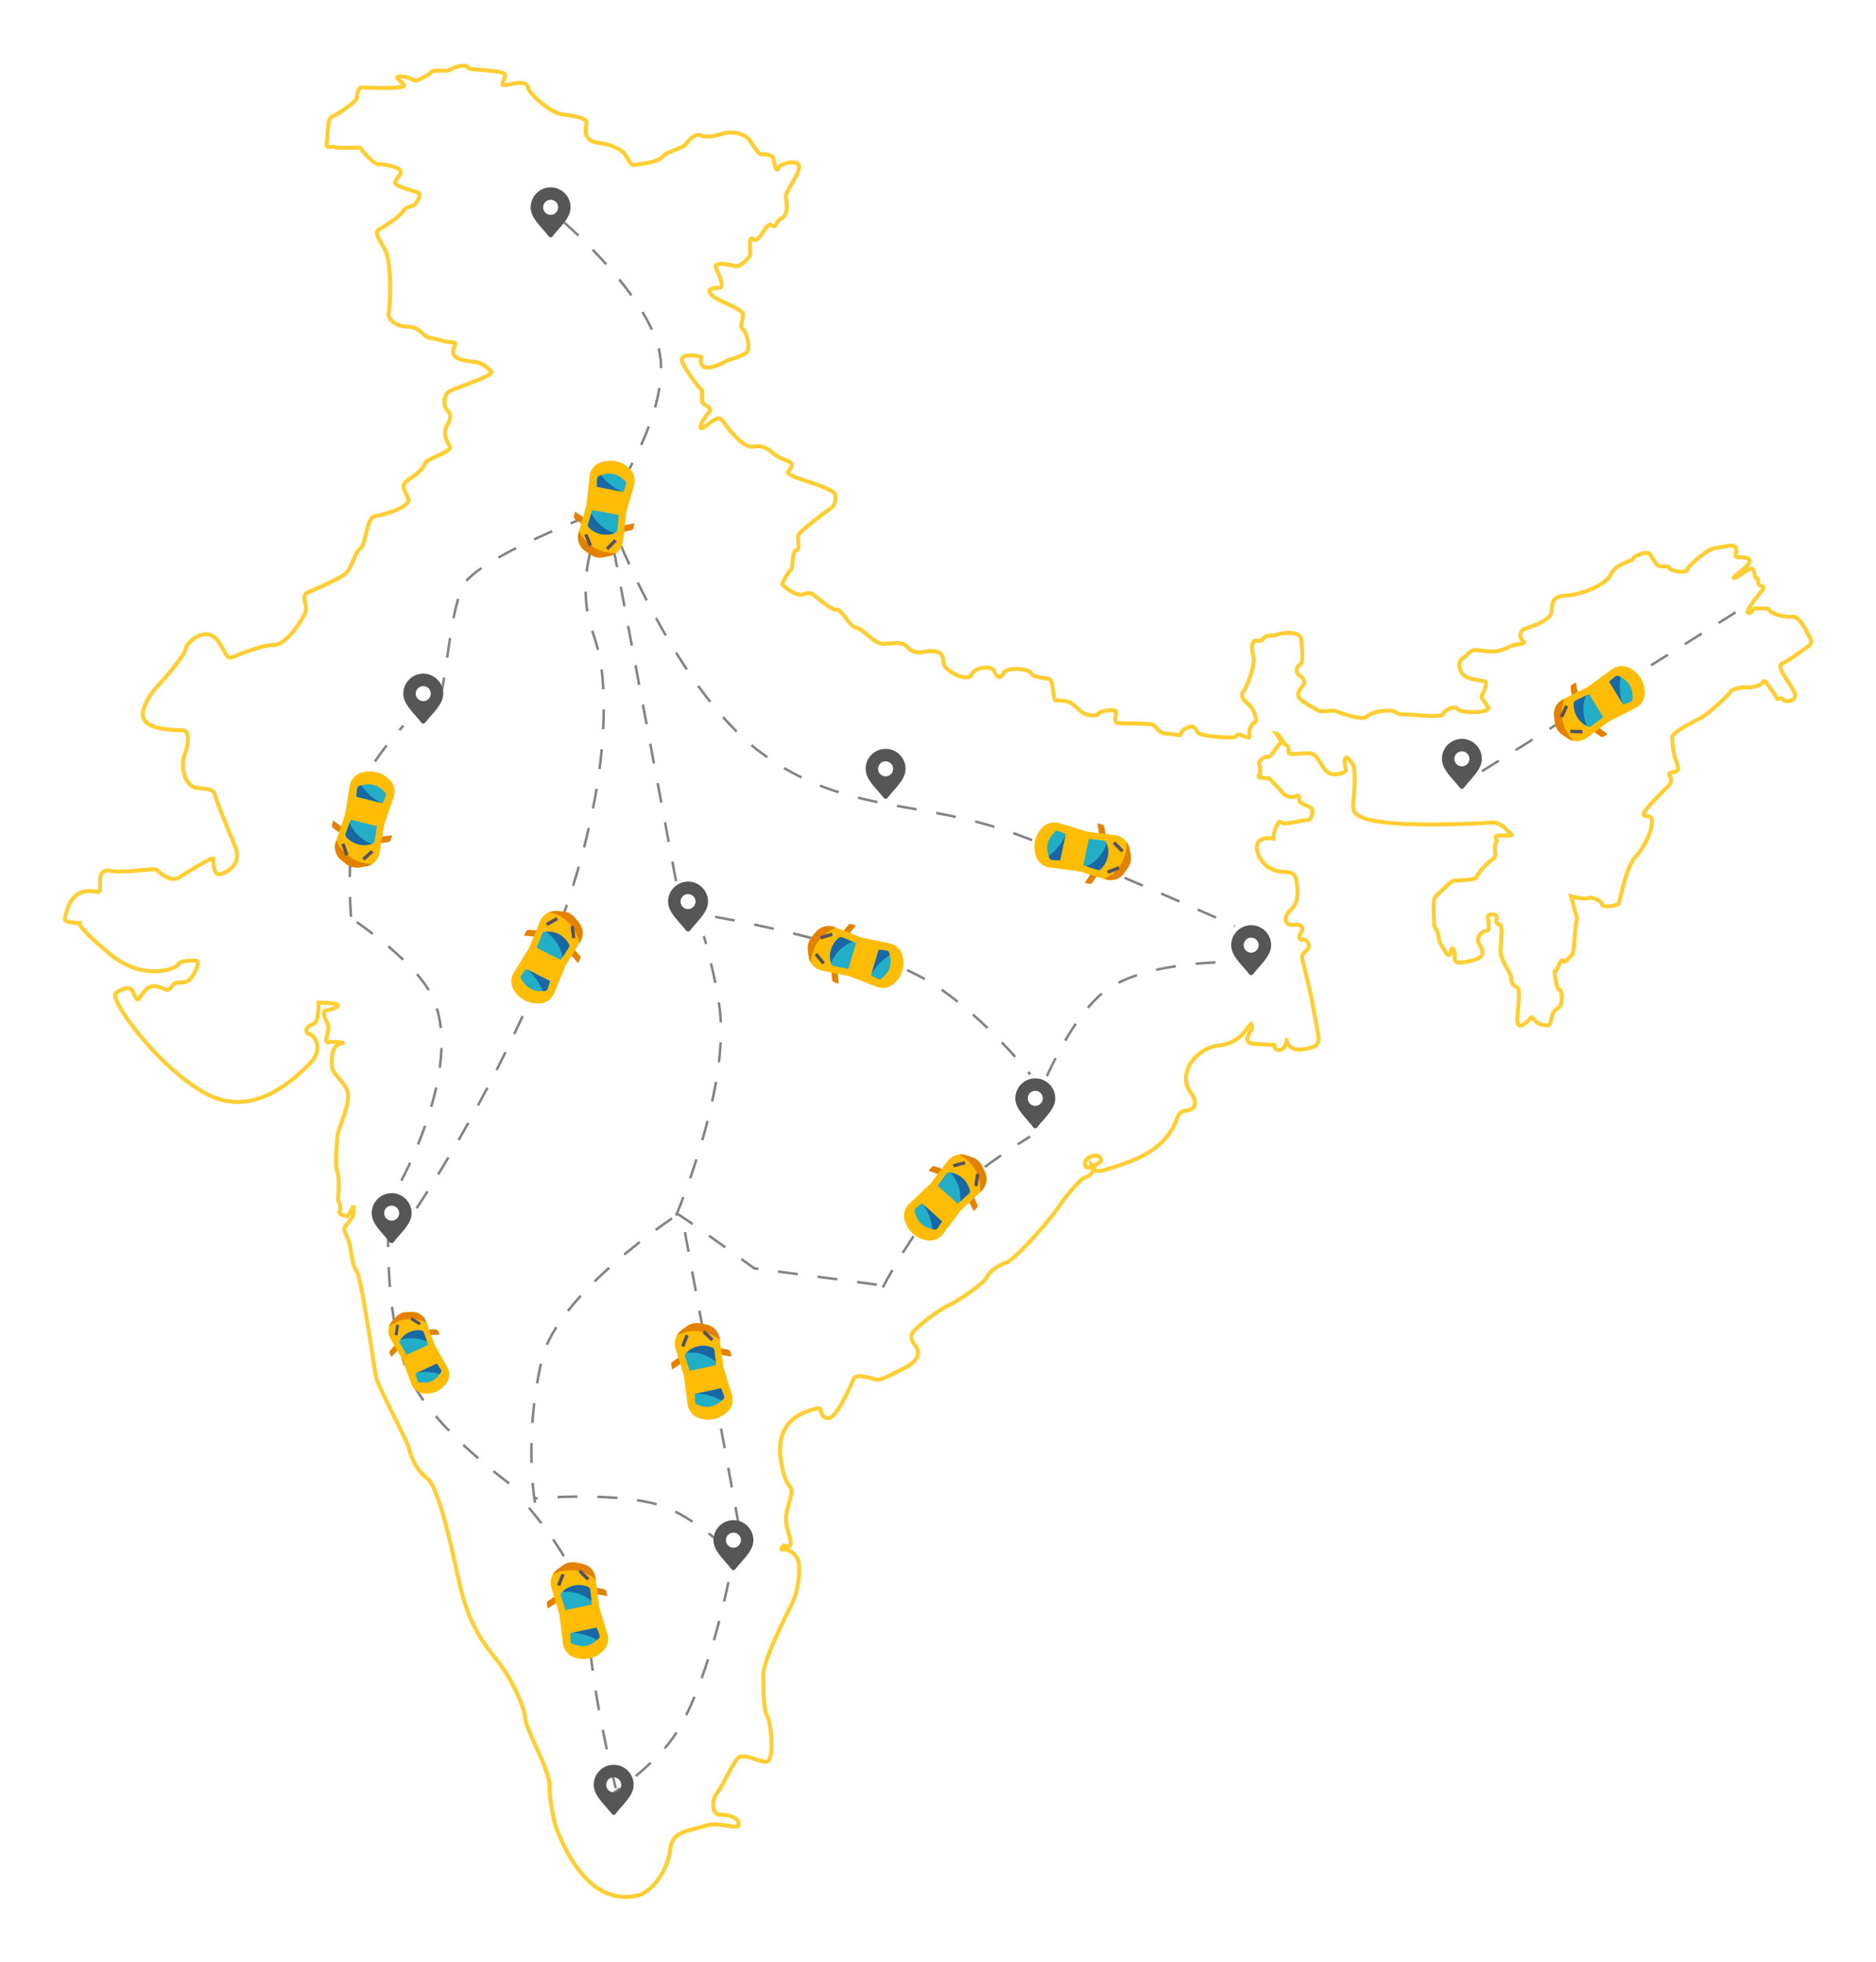 <svg xmlns="http://www.w3.org/2000/svg" width="752" height="786" fill="none"><g filter="url(#a)"><mask id="b" width="702" height="736" x="25" y="21" fill="#000" maskUnits="userSpaceOnUse"><path fill="#fff" d="M25 21h702v736H25z"/><path d="M513.12 324.454a11.58 11.58 0 0 0-2.653 7.197c-1.094-.139-2.206-.279-3.297-.114s-2.179.678-2.793 1.595c-.734 1.097-.665 2.55-.328 3.827 1.104 4.185 4.988 7.484 9.296 7.895 1.915.183 4.159-.034 5.428 1.411.748.85.913 2.049 1.046 3.173.375 3.159.673 6.645-1.161 9.244-.814 1.153-1.991 2.027-2.724 3.233-.733 1.207-.84 3.019.317 3.828.868.609 2.037.396 3.096.338 1.059-.059 2.36.244 2.654 1.264.194.675-.153 1.376-.503 1.984-.351.608-.731 1.279-.604 1.97.126.691 1.074 1.209 1.551.694 1.586-.001 2.754 2.304 1.938 3.664-.543.904-1.668 1.357-2.147 2.297-.441.862-.224 1.899.002 2.84l2.096 8.727c.267 1.114.535 2.228.785 3.345.643 2.875 1.171 5.775 1.699 8.673l1.487 8.158c.259 1.427.481 3.039-.377 4.208-.747 1.019-2.083 1.374-3.313 1.661-1.888.441-3.874.88-5.736.343s-3.488-2.418-3.027-4.3c-.121 1.036-.251 2.097-.731 3.023-.479.926-1.393 1.7-2.436 1.708-1.042.007-2.065-.997-1.827-2.012l-8.065-.493c-.889-.054-1.891-.165-2.435-.87-.784-1.016-.096-2.468.592-3.551s1.36-2.55.555-3.549c-1.06.953-1.814 2.192-2.721 3.293-2.471 3.001-6.17 4.958-10.041 5.314-4.079.375-7.995 2.769-10.614 5.92-2.618 3.151-3.642 7.829-1.753 11.464.666 1.281 1.651 2.385 2.217 3.713s.595 3.061-.478 4.026c-1.23 1.106-3.257.697-4.634 1.615-1.058.705-1.491 2.016-1.949 3.203a24.8 24.8 0 0 1-4.305 7.204c-6.206 7.233-15.893 10.232-25.044 12.895-.765.223-1.576.446-2.345.241s-1.434-1.019-1.179-1.774c.345-1.024 1.916-1.071 2.45-2.011.464-.817-.174-1.918-1.057-2.236-.884-.319-1.869-.063-2.735.301-.857.361-1.709.866-2.168 1.675-.458.809-.375 1.982.39 2.511.766.528 2.09-.087 1.967-1.009.982.907.763 2.608-.103 3.626-.865 1.017-2.175 1.522-3.428 1.987 0 0-4.463 3.844-9.593 11.298s-18.101 21.493-21.005 22.364-6.389 3.098-7.937 6.003c-1.549 2.904-13.455 10.553-15.295 11.134s-14.229 9.197-14.713 11.811 1.162 3.292 2.13 5.422.484 5.228-5.517 8.132-9.003 4.841-11.132 4.26c-2.13-.581-7.454-2.227-8.519-.484-1.064 1.743-7.26 17.621-11.132 15.974s-.29-4.84-4.936-3.581-15.294 4.937-13.455 19.363 5.614 9.584 4.066 15.877-2.904 7.648-.678 15.006-1.742 3.97-2.226 4.454-1.84 1.936.193 1.549 5.614 2.517 6.002 5.518.097 10.843-3.388 17.524c-3.485 6.68-10.89 22.074-10.89 27.011s0 13.941 1.597 16.701 3.049 18.298-.435 18.298-9.148-3.921-11.471-1.307-5.953 11.037-8.131 13.651-2.613 8.858 1.307 8.858 7.405 1.453 7.26 3.921-7.695-1.452-13.649.581-13.067 1.888-13.793 9.439-6.824 16.991-13.213 18.443-21.199 2.179-32.669-27.592c0 0-2.614-10.02-2.468-16.265.145-6.244-9.293-22.219-9.729-27.011-.435-4.793-5.227-16.12-12.777-25.269s-11.18-18.007-13.939-30.351-7.84-37.177-12.777-40.807-6.534-9.73-7.405-12.634-12.196-24.252-12.922-27.738c-.726-3.485-5.808-39.5-7.696-42.259s-1.742-5.518-2.759-10.311c-1.016-4.792-3.194-6.244-1.742-7.987s3.194-3.921 3.194-5.083v-3.05s-2.178 4.502-2.758 4.212-3.485-.436-2.759-2.179-.726-4.211-.726-4.211.726-9.004-.291-11.473c-1.016-2.468-.145-10.891 0-13.941.145-3.049 5.953-14.377 3.92-18.733-2.032-4.357-5.953-6.536-6.098-9.585s-.29-9.439 4.937-9.149c0 0-3.485-1.016-6.098-.436s.291-4.502-.291-6.68c-.58-2.179-3.339-5.664-.58-6.1s5.662-1.887 3.92-2.468-7.26-.581-7.26-.581.435 7.987-2.323 8.713-3.34 3.195-1.307 3.776 6.098 6.099 0 12.053-22.215 21.928-41.09 12.053-39.784-38.338-36.445-40.517c3.34-2.178 5.808-2.759 6.824-.435s1.452 3.776 2.468 2.614 3.05-5.664 6.97-4.793c3.92.872 4.21 2.614 6.098 0s3.63-.871 6.098-2.033 5.808-8.277 3.63-8.277-6.389-.146-7.26 1.597c-.872 1.742-13.939 6.68-27.007-4.067s-12.487-12.634-12.487-12.634-6.098 0-5.808-1.597c.29-1.598 1.597-9.585 7.405-10.892s6.824 2.323 6.68-2.904c-.146-5.228 1.451-6.099 5.081-5.374s16.407-1.016 17.133-.726 5.663 5.664 9.583 3.195 13.649-8.568 13.649-7.406-.146 7.116 3.049 6.099 8.566-4.356 5.517-11.472-7.55-18.443-8.13-20.622c-.582-2.178-3.63-1.888-7.406-2.469-3.775-.58-6.534-7.551-4.646-12.924 1.887-5.374 2.323-10.166-1.162-10.166s-13.648-.29-15.245-4.792 4.936-12.054 4.936-12.054 11.18-12.053 11.906-15.538c.726-3.486 8.131-8.859 12.197-4.212s3.92 8.423 6.534 7.406c2.613-1.016 11.761-4.937 16.697-4.937 4.937 0 10.89-9.294 12.488-12.779 1.596-3.486-2.323-6.826 1.452-8.423s10.744-4.648 14.084-6.826 4.065-8.713 6.534-10.456c2.468-1.742 2.468-12.489 5.953-13.07s14.375-3.63 13.358-6.97c-1.017-3.341-4.066-5.083.726-8.133s5.953-5.518 6.243-6.535c.291-1.016 10.745-4.502 9.728-6.244-1.016-1.743-3.049-5.228-1.161-8.568s1.452-4.502-.145-6.39-1.162-6.099 1.452-7.406 18.44-6.39 16.407-7.842-2.904-3.34-7.115-3.776-8.276-1.307-8.131-4.066c.146-2.76 2.323-3.631-.871-3.776s-5.808-1.452-8.422-1.742c-2.613-.291-4.065-4.502-9.002-4.502-4.936 0-8.131-3.195-7.55-5.664s1.452-20.331-1.742-25.704-3.92-6.535-1.888-7.697 7.841-4.792 9.293-7.116 4.211-1.742 4.937-2.904 3.049-3.921.726-4.793c-2.323-.871-9.148-2.323-8.712-4.066s2.904-3.195 2.033-4.647-7.26-2.614-8.857-2.469-6.969-5.809-6.969-6.39-8.857.146-10.309-.435c-1.452-.58-3.775.872-3.34-1.598.436-2.468.145-9.875 2.033-10.6 1.887-.727 9.728-5.81 10.018-7.552.291-1.743.291-4.357 2.469-4.211s17.133.726 16.407-.872-4.792-3.485-1.162-3.485 4.937 1.888 6.098 1.597c1.162-.29 4.792-2.033 5.953-3.34s6.244.145 7.986-1.162c1.743-1.306 6.68-2.033 6.68-.726s15.245.872 14.955 3.05c-.291 2.178-1.887 4.211-.145 4.066s8.567-2.468 9.293.726 9.292 10.02 12.922 10.747c3.63.726 11.325 1.161 10.599 4.066s-.871 6.825 4.792 7.551c5.663.727 9.293 2.905 10.309 4.212s2.759 4.792 3.63 4.647 9.728-.872 11.616-3.195 7.84-3.34 9.292-4.937c1.453-1.598 3.485-4.793 6.534-3.63 3.049 1.16 8.131-.727 8.567-.872s7.55-1.597 10.745 2.904c3.194 4.502 3.775 5.809 5.372 5.518 1.597-.29 3.92.581 4.066 1.597s1.016 6.245 2.033 3.921c1.016-2.323 7.986-3.485 8.276-.726s-5.518 10.456-5.373 12.054c.146 1.597 1.452 7.115-1.597 8.713s-1.742 4.21-4.066 2.759-4.792 7.551-7.26 5.663-.726 5.519-1.597 6.826c-.872 1.307-3.775 4.356-5.663 3.921-1.887-.436-9.002-2.179-7.695.871s3.63 7.842 1.016 7.842-5.227.581-2.614 3.05 12.488 5.373 12.342 7.697-1.307 5.373 0 5.954 3.195 7.551 1.452 9.149-7.26 3.049-7.26 3.049-8.857 5.083-10.599 2.034 1.598-3.05-1.887-3.631-7.405-.435-5.808 2.905 6.534 10.165 7.405 10.456c.871.29-.146 4.066.435 5.228s4.646 2.178 2.468 4.211-4.791 7.406-2.033 5.809 5.518-4.938 7.26-3.05c1.743 1.888 7.986 11.618 13.068 10.746s6.68 2.615 10.164 4.357c3.485 1.743 5.372 1.598 4.792 3.63-.581 2.034-2.904 1.888.145 3.631s17.278 5.082 17.424 7.842c.145 2.759-.146 4.066-2.033 5.373s-12.632 9.295-12.923 10.892c-.29 1.597 1.017 5.663-.726 5.809s-1.306 7.261-2.033 7.696c-.726.436-3.775 5.229-3.484 5.955s5.517 4.792 7.986 4.066 3.049-1.016 5.081.581c2.033 1.598 6.97 5.954 8.712 5.518s5.517 7.116 7.841 7.261 7.55 6.535 10.744 6.39 7.55-.871 9.148.726 2.903 3.34 7.405 2.469c4.501-.872 7.695.145 7.55 3.921s9.873 8.423 11.325 5.228 8.276-3.776 9.147-1.307 2.469 3.195 3.63.726 10.164-2.033 11.035 0 6.97 1.743 7.841 2.614c.871.872 1.161 7.697 1.887 8.132.727.436 4.066 0 5.954 1.017s4.501 4.139 6.461 4.72 4.792.581 4.864-.291 7.115-2.251 7.115-.581-1.089 3.994.726 4.357 12.777-.073 14.229.799c1.452.871 2.105 3.485 5.881 3.485 3.775 0 4.863 1.525 5.154-.073s4.066-3.63 5.445-2.396c1.38 1.235.436 2.179 3.34 2.905s12.995 1.742 13.576.435c.58-1.307 2.468.145 3.629.363s1.67.871 1.453-1.38c-.218-2.251 1.306-4.139 2.25-4.429s-.145-5.155-2.395-7.043-3.63-3.558-2.251-5.301c1.379-1.742 5.009-10.891 3.993-14.159s-.435-6.1.726-6.172 2.033.581 3.412-1.016c1.38-1.598 4.139-.726 5.227-1.38s9.365-2.033 9.801 1.888 1.017 9.367-.508 10.166-1.815 3.122-.072 4.283 2.468 3.123 1.088 4.357-2.54 3.485-.871 5.083c1.67 1.597 5.881 3.775 7.26 4.574 1.38.799 5.517-.29 6.607.146s10.599 3.775 12.342 2.541c1.742-1.234 3.92-2.469 8.639-2.614s2.25 1.38 6.824 1.452 15.028 1.525 15.682-.218 4.719-3.413 5.807-1.815 13.576 1.67 12.124-.871-3.267-3.776-2.395-4.865 2.25-5.301 1.016-5.518c-1.234-.218-5.953-.654-8.058-2.179s-2.904-5.663-1.017-6.753 3.485-3.776 5.518-3.558 6.316 1.017 9.293.291 4.646-2.033 6.388-2.396 4.864-.291 3.267-1.598-1.742-4.139 1.67-5.155 9.655-3.558 9.801-6.463c.145-2.904.072-6.317 5.372-6.462s15.972-3.703 18.367-8.495c2.396-4.793 8.204-4.865 8.857-6.245.654-1.38 5.663-3.413 6.897-1.742 1.234 1.669 2.468 4.864 4.428 4.792 1.961-.072 2.832-.218 3.485.872.654 1.089 6.897 1.887 6.97.435s8.349-8.495 11.252-8.713 7.405-1.888 8.204-.073c.799 1.816-1.307 3.703.944 3.776s5.227 0 4.501 2.033-7.042 5.954-6.171 6.317c.872.363 6.244-4.429 7.333-3.703s.726 3.703 1.742 3.776.145 2.251 1.234 2.832 2.396.291.799 2.251c-1.597 1.961-7.115 8.786-5.3 8.859 1.815.072 1.452-2.179 3.34-1.888s4.646-.436 5.154.871 6.607 2.904 9.002 2.469 5.445 4.937 6.099 6.462 2.541 3.558.799 5.01c-1.743 1.453-9.075 6.535-10.455 7.116-1.379.581-1.452 1.162-.653 3.195s5.663 8.205 5.445 9.803c-.218 1.597-1.743 2.323-3.413 2.25s-1.161-1.452-2.903-1.016c-1.743.436-.726-.508-2.323-2.251s-3.267-5.882-4.211-4.429c-.943 1.452-4.864 2.468-6.026 2.178s-6.316.363-7.26 1.961c-.944 1.597-8.639 8.495-11.035 9.875-2.395 1.38-12.124 6.027-12.124 8.132 0 2.106.509 6.898 1.235 8.713.726 1.816 1.887 4.502.145 5.083s-3.267.218-2.396 1.743c.872 1.525.799 2.759-.944 4.429s-10.018 9.802-9.51 11.037c.508 1.234 2.759-.218 3.267 2.033s-1.597 9.439-6.243 14.522-6.316 18.588-7.26 19.314c-.944.727-6.244 1.525-6.462.073s-3.92-3.049-5.662-2.469-6.752-.726-6.752-.726 1.161 4.067 1.307 4.938 1.597 3.921.871 5.445-.653 12.489-1.888 13.215-2.613 3.631-3.484 2.179c-.872-1.453-2.759 5.445-3.268 4.284s.581 7.333 1.743 7.261c1.161-.073 1.742 6.317-.508 7.479s-2.323 3.122-2.832 5.01-.581 2.251-3.63 1.597-3.702-3.848-4.501-2.686c-.798 1.161-4.138 4.429-5.082 2.396s1.525-13.869-.29-14.595c-1.816-.726-2.614-2.541-2.396-3.921s-4.283-6.898-4.283-10.674 1.089-9.73-.218-10.456-1.888-.871-1.307-2.687-3.63-2.178-3.557-.435.944 5.518-.435 5.446-3.775 1.815-3.485 3.994c.29 2.178 4.791 5.881-1.67 7.696-6.461 1.816-7.986 1.235-7.695-1.161s-1.016-4.575-1.38-2.76-.871 3.195-2.613.218-2.251-3.049-2.468-5.663-1.815-3.34-1.815-5.301c0-1.96-.799-9.875.798-11.037 1.598-1.161 5.663-5.809 7.188-6.027s8.784-.145 9.147-1.597c.363-1.453 3.993-5.156 5.082-6.1s2.614-1.452 2.323-3.049c-.291-1.598-.145-5.01.581-5.083s-1.96-2.251.944-2.251 6.026.145 4.791-.581-3.412-5.083-8.421-4.647-46.608 2.686-53.287-3.195c0 0-2.033-.726-1.525-4.938s.871-13.505 0-14.812-2.759-4.429-3.34-2.396c-.58 2.033 1.162 4.502-.218 5.082s-5.59 2.469-8.276-1.597c-2.686-4.067-3.339-5.664-5.735-5.882s-8.349.872-8.349-.363 0-2.541-1.016-2.904-2.541-4.429-3.993-4.647c0 0 2.686 3.558 1.67 3.994-1.017.435-3.921 5.954-5.01 5.373s-3.847 1.743-3.485 2.759l.363 1.017v3.413s-.581-.073-.581.58c0 .654 2.541.727 3.34.727h.799s4.356 4.429 5.082 5.446 3.267 2.904 5.59 1.815.871 1.597 2.032 2.541 4.792 1.67 4.719 3.122c-.072 1.453-.362 3.849-1.96 3.849s-7.695 1.452-9.147 1.379-1.843-1.094-1.843-1.094"/></mask><path fill="#fff" d="M513.12 324.454a11.58 11.58 0 0 0-2.653 7.197c-1.094-.139-2.206-.279-3.297-.114s-2.179.678-2.793 1.595c-.734 1.097-.665 2.55-.328 3.827 1.104 4.185 4.988 7.484 9.296 7.895 1.915.183 4.159-.034 5.428 1.411.748.85.913 2.049 1.046 3.173.375 3.159.673 6.645-1.161 9.244-.814 1.153-1.991 2.027-2.724 3.233-.733 1.207-.84 3.019.317 3.828.868.609 2.037.396 3.096.338 1.059-.059 2.36.244 2.654 1.264.194.675-.153 1.376-.503 1.984-.351.608-.731 1.279-.604 1.97.126.691 1.074 1.209 1.551.694 1.586-.001 2.754 2.304 1.938 3.664-.543.904-1.668 1.357-2.147 2.297-.441.862-.224 1.899.002 2.84l2.096 8.727c.267 1.114.535 2.228.785 3.345.643 2.875 1.171 5.775 1.699 8.673l1.487 8.158c.259 1.427.481 3.039-.377 4.208-.747 1.019-2.083 1.374-3.313 1.661-1.888.441-3.874.88-5.736.343s-3.488-2.418-3.027-4.3c-.121 1.036-.251 2.097-.731 3.023-.479.926-1.393 1.7-2.436 1.708-1.042.007-2.065-.997-1.827-2.012l-8.065-.493c-.889-.054-1.891-.165-2.435-.87-.784-1.016-.096-2.468.592-3.551s1.36-2.55.555-3.549c-1.06.953-1.814 2.192-2.721 3.293-2.471 3.001-6.17 4.958-10.041 5.314-4.079.375-7.995 2.769-10.614 5.92-2.618 3.151-3.642 7.829-1.753 11.464.666 1.281 1.651 2.385 2.217 3.713s.595 3.061-.478 4.026c-1.23 1.106-3.257.697-4.634 1.615-1.058.705-1.491 2.016-1.949 3.203a24.8 24.8 0 0 1-4.305 7.204c-6.206 7.233-15.893 10.232-25.044 12.895-.765.223-1.576.446-2.345.241s-1.434-1.019-1.179-1.774c.345-1.024 1.916-1.071 2.45-2.011.464-.817-.174-1.918-1.057-2.236-.884-.319-1.869-.063-2.735.301-.857.361-1.709.866-2.168 1.675-.458.809-.375 1.982.39 2.511.766.528 2.09-.087 1.967-1.009.982.907.763 2.608-.103 3.626-.865 1.017-2.175 1.522-3.428 1.987 0 0-4.463 3.844-9.593 11.298s-18.101 21.493-21.005 22.364-6.389 3.098-7.937 6.003c-1.549 2.904-13.455 10.553-15.295 11.134s-14.229 9.197-14.713 11.811 1.162 3.292 2.13 5.422.484 5.228-5.517 8.132-9.003 4.841-11.132 4.26c-2.13-.581-7.454-2.227-8.519-.484-1.064 1.743-7.26 17.621-11.132 15.974s-.29-4.84-4.936-3.581-15.294 4.937-13.455 19.363 5.614 9.584 4.066 15.877-2.904 7.648-.678 15.006-1.742 3.97-2.226 4.454-1.84 1.936.193 1.549 5.614 2.517 6.002 5.518.097 10.843-3.388 17.524c-3.485 6.68-10.89 22.074-10.89 27.011s0 13.941 1.597 16.701 3.049 18.298-.435 18.298-9.148-3.921-11.471-1.307-5.953 11.037-8.131 13.651-2.613 8.858 1.307 8.858 7.405 1.453 7.26 3.921-7.695-1.452-13.649.581-13.067 1.888-13.793 9.439-6.824 16.991-13.213 18.443-21.199 2.179-32.669-27.592c0 0-2.614-10.02-2.468-16.265.145-6.244-9.293-22.219-9.729-27.011-.435-4.793-5.227-16.12-12.777-25.269s-11.18-18.007-13.939-30.351-7.84-37.177-12.777-40.807-6.534-9.73-7.405-12.634-12.196-24.252-12.922-27.738c-.726-3.485-5.808-39.5-7.696-42.259s-1.742-5.518-2.759-10.311c-1.016-4.792-3.194-6.244-1.742-7.987s3.194-3.921 3.194-5.083v-3.05s-2.178 4.502-2.758 4.212-3.485-.436-2.759-2.179-.726-4.211-.726-4.211.726-9.004-.291-11.473c-1.016-2.468-.145-10.891 0-13.941.145-3.049 5.953-14.377 3.92-18.733-2.032-4.357-5.953-6.536-6.098-9.585s-.29-9.439 4.937-9.149c0 0-3.485-1.016-6.098-.436s.291-4.502-.291-6.68c-.58-2.179-3.339-5.664-.58-6.1s5.662-1.887 3.92-2.468-7.26-.581-7.26-.581.435 7.987-2.323 8.713-3.34 3.195-1.307 3.776 6.098 6.099 0 12.053-22.215 21.928-41.09 12.053-39.784-38.338-36.445-40.517c3.34-2.178 5.808-2.759 6.824-.435s1.452 3.776 2.468 2.614 3.05-5.664 6.97-4.793c3.92.872 4.21 2.614 6.098 0s3.63-.871 6.098-2.033 5.808-8.277 3.63-8.277-6.389-.146-7.26 1.597c-.872 1.742-13.939 6.68-27.007-4.067s-12.487-12.634-12.487-12.634-6.098 0-5.808-1.597c.29-1.598 1.597-9.585 7.405-10.892s6.824 2.323 6.68-2.904c-.146-5.228 1.451-6.099 5.081-5.374s16.407-1.016 17.133-.726 5.663 5.664 9.583 3.195 13.649-8.568 13.649-7.406-.146 7.116 3.049 6.099 8.566-4.356 5.517-11.472-7.55-18.443-8.13-20.622c-.582-2.178-3.63-1.888-7.406-2.469-3.775-.58-6.534-7.551-4.646-12.924 1.887-5.374 2.323-10.166-1.162-10.166s-13.648-.29-15.245-4.792 4.936-12.054 4.936-12.054 11.18-12.053 11.906-15.538c.726-3.486 8.131-8.859 12.197-4.212s3.92 8.423 6.534 7.406c2.613-1.016 11.761-4.937 16.697-4.937 4.937 0 10.89-9.294 12.488-12.779 1.596-3.486-2.323-6.826 1.452-8.423s10.744-4.648 14.084-6.826 4.065-8.713 6.534-10.456c2.468-1.742 2.468-12.489 5.953-13.07s14.375-3.63 13.358-6.97c-1.017-3.341-4.066-5.083.726-8.133s5.953-5.518 6.243-6.535c.291-1.016 10.745-4.502 9.728-6.244-1.016-1.743-3.049-5.228-1.161-8.568s1.452-4.502-.145-6.39-1.162-6.099 1.452-7.406 18.44-6.39 16.407-7.842-2.904-3.34-7.115-3.776-8.276-1.307-8.131-4.066c.146-2.76 2.323-3.631-.871-3.776s-5.808-1.452-8.422-1.742c-2.613-.291-4.065-4.502-9.002-4.502-4.936 0-8.131-3.195-7.55-5.664s1.452-20.331-1.742-25.704-3.92-6.535-1.888-7.697 7.841-4.792 9.293-7.116 4.211-1.742 4.937-2.904 3.049-3.921.726-4.793c-2.323-.871-9.148-2.323-8.712-4.066s2.904-3.195 2.033-4.647-7.26-2.614-8.857-2.469-6.969-5.809-6.969-6.39-8.857.146-10.309-.435c-1.452-.58-3.775.872-3.34-1.598.436-2.468.145-9.875 2.033-10.6 1.887-.727 9.728-5.81 10.018-7.552.291-1.743.291-4.357 2.469-4.211s17.133.726 16.407-.872-4.792-3.485-1.162-3.485 4.937 1.888 6.098 1.597c1.162-.29 4.792-2.033 5.953-3.34s6.244.145 7.986-1.162c1.743-1.306 6.68-2.033 6.68-.726s15.245.872 14.955 3.05c-.291 2.178-1.887 4.211-.145 4.066s8.567-2.468 9.293.726 9.292 10.02 12.922 10.747c3.63.726 11.325 1.161 10.599 4.066s-.871 6.825 4.792 7.551c5.663.727 9.293 2.905 10.309 4.212s2.759 4.792 3.63 4.647 9.728-.872 11.616-3.195 7.84-3.34 9.292-4.937c1.453-1.598 3.485-4.793 6.534-3.63 3.049 1.16 8.131-.727 8.567-.872s7.55-1.597 10.745 2.904c3.194 4.502 3.775 5.809 5.372 5.518 1.597-.29 3.92.581 4.066 1.597s1.016 6.245 2.033 3.921c1.016-2.323 7.986-3.485 8.276-.726s-5.518 10.456-5.373 12.054c.146 1.597 1.452 7.115-1.597 8.713s-1.742 4.21-4.066 2.759-4.792 7.551-7.26 5.663-.726 5.519-1.597 6.826c-.872 1.307-3.775 4.356-5.663 3.921-1.887-.436-9.002-2.179-7.695.871s3.63 7.842 1.016 7.842-5.227.581-2.614 3.05 12.488 5.373 12.342 7.697-1.307 5.373 0 5.954 3.195 7.551 1.452 9.149-7.26 3.049-7.26 3.049-8.857 5.083-10.599 2.034 1.598-3.05-1.887-3.631-7.405-.435-5.808 2.905 6.534 10.165 7.405 10.456c.871.29-.146 4.066.435 5.228s4.646 2.178 2.468 4.211-4.791 7.406-2.033 5.809 5.518-4.938 7.26-3.05c1.743 1.888 7.986 11.618 13.068 10.746s6.68 2.615 10.164 4.357c3.485 1.743 5.372 1.598 4.792 3.63-.581 2.034-2.904 1.888.145 3.631s17.278 5.082 17.424 7.842c.145 2.759-.146 4.066-2.033 5.373s-12.632 9.295-12.923 10.892c-.29 1.597 1.017 5.663-.726 5.809s-1.306 7.261-2.033 7.696c-.726.436-3.775 5.229-3.484 5.955s5.517 4.792 7.986 4.066 3.049-1.016 5.081.581c2.033 1.598 6.97 5.954 8.712 5.518s5.517 7.116 7.841 7.261 7.55 6.535 10.744 6.39 7.55-.871 9.148.726 2.903 3.34 7.405 2.469c4.501-.872 7.695.145 7.55 3.921s9.873 8.423 11.325 5.228 8.276-3.776 9.147-1.307 2.469 3.195 3.63.726 10.164-2.033 11.035 0 6.97 1.743 7.841 2.614c.871.872 1.161 7.697 1.887 8.132.727.436 4.066 0 5.954 1.017s4.501 4.139 6.461 4.72 4.792.581 4.864-.291 7.115-2.251 7.115-.581-1.089 3.994.726 4.357 12.777-.073 14.229.799c1.452.871 2.105 3.485 5.881 3.485 3.775 0 4.863 1.525 5.154-.073s4.066-3.63 5.445-2.396c1.38 1.235.436 2.179 3.34 2.905s12.995 1.742 13.576.435c.58-1.307 2.468.145 3.629.363s1.67.871 1.453-1.38c-.218-2.251 1.306-4.139 2.25-4.429s-.145-5.155-2.395-7.043-3.63-3.558-2.251-5.301c1.379-1.742 5.009-10.891 3.993-14.159s-.435-6.1.726-6.172 2.033.581 3.412-1.016c1.38-1.598 4.139-.726 5.227-1.38s9.365-2.033 9.801 1.888 1.017 9.367-.508 10.166-1.815 3.122-.072 4.283 2.468 3.123 1.088 4.357-2.54 3.485-.871 5.083c1.67 1.597 5.881 3.775 7.26 4.574 1.38.799 5.517-.29 6.607.146s10.599 3.775 12.342 2.541c1.742-1.234 3.92-2.469 8.639-2.614s2.25 1.38 6.824 1.452 15.028 1.525 15.682-.218 4.719-3.413 5.807-1.815 13.576 1.67 12.124-.871-3.267-3.776-2.395-4.865 2.25-5.301 1.016-5.518c-1.234-.218-5.953-.654-8.058-2.179s-2.904-5.663-1.017-6.753 3.485-3.776 5.518-3.558 6.316 1.017 9.293.291 4.646-2.033 6.388-2.396 4.864-.291 3.267-1.598-1.742-4.139 1.67-5.155 9.655-3.558 9.801-6.463c.145-2.904.072-6.317 5.372-6.462s15.972-3.703 18.367-8.495c2.396-4.793 8.204-4.865 8.857-6.245.654-1.38 5.663-3.413 6.897-1.742 1.234 1.669 2.468 4.864 4.428 4.792 1.961-.072 2.832-.218 3.485.872.654 1.089 6.897 1.887 6.97.435s8.349-8.495 11.252-8.713 7.405-1.888 8.204-.073c.799 1.816-1.307 3.703.944 3.776s5.227 0 4.501 2.033-7.042 5.954-6.171 6.317c.872.363 6.244-4.429 7.333-3.703s.726 3.703 1.742 3.776.145 2.251 1.234 2.832 2.396.291.799 2.251c-1.597 1.961-7.115 8.786-5.3 8.859 1.815.072 1.452-2.179 3.34-1.888s4.646-.436 5.154.871 6.607 2.904 9.002 2.469 5.445 4.937 6.099 6.462 2.541 3.558.799 5.01c-1.743 1.453-9.075 6.535-10.455 7.116-1.379.581-1.452 1.162-.653 3.195s5.663 8.205 5.445 9.803c-.218 1.597-1.743 2.323-3.413 2.25s-1.161-1.452-2.903-1.016c-1.743.436-.726-.508-2.323-2.251s-3.267-5.882-4.211-4.429c-.943 1.452-4.864 2.468-6.026 2.178s-6.316.363-7.26 1.961c-.944 1.597-8.639 8.495-11.035 9.875-2.395 1.38-12.124 6.027-12.124 8.132 0 2.106.509 6.898 1.235 8.713.726 1.816 1.887 4.502.145 5.083s-3.267.218-2.396 1.743c.872 1.525.799 2.759-.944 4.429s-10.018 9.802-9.51 11.037c.508 1.234 2.759-.218 3.267 2.033s-1.597 9.439-6.243 14.522-6.316 18.588-7.26 19.314c-.944.727-6.244 1.525-6.462.073s-3.92-3.049-5.662-2.469-6.752-.726-6.752-.726 1.161 4.067 1.307 4.938 1.597 3.921.871 5.445-.653 12.489-1.888 13.215-2.613 3.631-3.484 2.179c-.872-1.453-2.759 5.445-3.268 4.284s.581 7.333 1.743 7.261c1.161-.073 1.742 6.317-.508 7.479s-2.323 3.122-2.832 5.01-.581 2.251-3.63 1.597-3.702-3.848-4.501-2.686c-.798 1.161-4.138 4.429-5.082 2.396s1.525-13.869-.29-14.595c-1.816-.726-2.614-2.541-2.396-3.921s-4.283-6.898-4.283-10.674 1.089-9.73-.218-10.456-1.888-.871-1.307-2.687-3.63-2.178-3.557-.435.944 5.518-.435 5.446-3.775 1.815-3.485 3.994c.29 2.178 4.791 5.881-1.67 7.696-6.461 1.816-7.986 1.235-7.695-1.161s-1.016-4.575-1.38-2.76-.871 3.195-2.613.218-2.251-3.049-2.468-5.663-1.815-3.34-1.815-5.301c0-1.96-.799-9.875.798-11.037 1.598-1.161 5.663-5.809 7.188-6.027s8.784-.145 9.147-1.597c.363-1.453 3.993-5.156 5.082-6.1s2.614-1.452 2.323-3.049c-.291-1.598-.145-5.01.581-5.083s-1.96-2.251.944-2.251 6.026.145 4.791-.581-3.412-5.083-8.421-4.647-46.608 2.686-53.287-3.195c0 0-2.033-.726-1.525-4.938s.871-13.505 0-14.812-2.759-4.429-3.34-2.396c-.58 2.033 1.162 4.502-.218 5.082s-5.59 2.469-8.276-1.597c-2.686-4.067-3.339-5.664-5.735-5.882s-8.349.872-8.349-.363 0-2.541-1.016-2.904-2.541-4.429-3.993-4.647c0 0 2.686 3.558 1.67 3.994-1.017.435-3.921 5.954-5.01 5.373s-3.847 1.743-3.485 2.759l.363 1.017v3.413s-.581-.073-.581.58c0 .654 2.541.727 3.34.727h.799s4.356 4.429 5.082 5.446 3.267 2.904 5.59 1.815.871 1.597 2.032 2.541 4.792 1.67 4.719 3.122c-.072 1.453-.362 3.849-1.96 3.849s-7.695 1.452-9.147 1.379-1.843-1.094-1.843-1.094"/><path stroke="#FFCE32" stroke-width="1.6" d="M513.12 324.454a11.58 11.58 0 0 0-2.653 7.197c-1.094-.139-2.206-.279-3.297-.114s-2.179.678-2.793 1.595c-.734 1.097-.665 2.55-.328 3.827 1.104 4.185 4.988 7.484 9.296 7.895 1.915.183 4.159-.034 5.428 1.411.748.85.913 2.049 1.046 3.173.375 3.159.673 6.645-1.161 9.244-.814 1.153-1.991 2.027-2.724 3.233-.733 1.207-.84 3.019.317 3.828.868.609 2.037.396 3.096.338 1.059-.059 2.36.244 2.654 1.264.194.675-.153 1.376-.503 1.984-.351.608-.731 1.279-.604 1.97.126.691 1.074 1.209 1.551.694 1.586-.001 2.754 2.304 1.938 3.664-.543.904-1.668 1.357-2.147 2.297-.441.862-.224 1.899.002 2.84l2.096 8.727c.267 1.114.535 2.228.785 3.345.643 2.875 1.171 5.775 1.699 8.673l1.487 8.158c.259 1.427.481 3.039-.377 4.208-.747 1.019-2.083 1.374-3.313 1.661-1.888.441-3.874.88-5.736.343s-3.488-2.418-3.027-4.3c-.121 1.036-.251 2.097-.731 3.023-.479.926-1.393 1.7-2.436 1.708-1.042.007-2.065-.997-1.827-2.012l-8.065-.493c-.889-.054-1.891-.165-2.435-.87-.784-1.016-.096-2.468.592-3.551s1.36-2.55.555-3.549c-1.06.953-1.814 2.192-2.721 3.293-2.471 3.001-6.17 4.958-10.041 5.314-4.079.375-7.995 2.769-10.614 5.92-2.618 3.151-3.642 7.829-1.753 11.464.666 1.281 1.651 2.385 2.217 3.713s.595 3.061-.478 4.026c-1.23 1.106-3.257.697-4.634 1.615-1.058.705-1.491 2.016-1.949 3.203a24.8 24.8 0 0 1-4.305 7.204c-6.206 7.233-15.893 10.232-25.044 12.895-.765.223-1.576.446-2.345.241s-1.434-1.019-1.179-1.774c.345-1.024 1.916-1.071 2.45-2.011.464-.817-.174-1.918-1.057-2.236-.884-.319-1.869-.063-2.735.301-.857.361-1.709.866-2.168 1.675-.458.809-.375 1.982.39 2.511.766.528 2.09-.087 1.967-1.009.982.907.763 2.608-.103 3.626-.865 1.017-2.175 1.522-3.428 1.987 0 0-4.463 3.844-9.593 11.298s-18.101 21.493-21.005 22.364-6.389 3.098-7.937 6.003c-1.549 2.904-13.455 10.553-15.295 11.134s-14.229 9.197-14.713 11.811 1.162 3.292 2.13 5.422.484 5.228-5.517 8.132-9.003 4.841-11.132 4.26c-2.13-.581-7.454-2.227-8.519-.484-1.064 1.743-7.26 17.621-11.132 15.974s-.29-4.84-4.936-3.581-15.294 4.937-13.455 19.363 5.614 9.584 4.066 15.877-2.904 7.648-.678 15.006-1.742 3.97-2.226 4.454-1.84 1.936.193 1.549 5.614 2.517 6.002 5.518.097 10.843-3.388 17.524c-3.485 6.68-10.89 22.074-10.89 27.011s0 13.941 1.597 16.701 3.049 18.298-.435 18.298-9.148-3.921-11.471-1.307-5.953 11.037-8.131 13.651-2.613 8.858 1.307 8.858 7.405 1.453 7.26 3.921-7.695-1.452-13.649.581-13.067 1.888-13.793 9.439-6.824 16.991-13.213 18.443-21.199 2.179-32.669-27.592c0 0-2.614-10.02-2.468-16.265.145-6.244-9.293-22.219-9.729-27.011-.435-4.793-5.227-16.12-12.777-25.269s-11.18-18.007-13.939-30.351-7.84-37.177-12.777-40.807-6.534-9.73-7.405-12.634-12.196-24.252-12.922-27.738c-.726-3.485-5.808-39.5-7.696-42.259s-1.742-5.518-2.759-10.311c-1.016-4.792-3.194-6.244-1.742-7.987s3.194-3.921 3.194-5.083v-3.05s-2.178 4.502-2.758 4.212-3.485-.436-2.759-2.179-.726-4.211-.726-4.211.726-9.004-.291-11.473c-1.016-2.468-.145-10.891 0-13.941.145-3.049 5.953-14.377 3.92-18.733-2.032-4.357-5.953-6.536-6.098-9.585s-.29-9.439 4.937-9.149c0 0-3.485-1.016-6.098-.436s.291-4.502-.291-6.68c-.58-2.179-3.339-5.664-.58-6.1s5.662-1.887 3.92-2.468-7.26-.581-7.26-.581.435 7.987-2.323 8.713-3.34 3.195-1.307 3.776 6.098 6.099 0 12.053-22.215 21.928-41.09 12.053-39.784-38.338-36.445-40.517c3.34-2.178 5.808-2.759 6.824-.435s1.452 3.776 2.468 2.614 3.05-5.664 6.97-4.793c3.92.872 4.21 2.614 6.098 0s3.63-.871 6.098-2.033 5.808-8.277 3.63-8.277-6.389-.146-7.26 1.597c-.872 1.742-13.939 6.68-27.007-4.067s-12.487-12.634-12.487-12.634-6.098 0-5.808-1.597c.29-1.598 1.597-9.585 7.405-10.892s6.824 2.323 6.68-2.904c-.146-5.228 1.451-6.099 5.081-5.374s16.407-1.016 17.133-.726 5.663 5.664 9.583 3.195 13.649-8.568 13.649-7.406-.146 7.116 3.049 6.099 8.566-4.356 5.517-11.472-7.55-18.443-8.13-20.622c-.582-2.178-3.63-1.888-7.406-2.469-3.775-.58-6.534-7.551-4.646-12.924 1.887-5.374 2.323-10.166-1.162-10.166s-13.648-.29-15.245-4.792 4.936-12.054 4.936-12.054 11.18-12.053 11.906-15.538c.726-3.486 8.131-8.859 12.197-4.212s3.92 8.423 6.534 7.406c2.613-1.016 11.761-4.937 16.697-4.937 4.937 0 10.89-9.294 12.488-12.779 1.596-3.486-2.323-6.826 1.452-8.423s10.744-4.648 14.084-6.826 4.065-8.713 6.534-10.456c2.468-1.742 2.468-12.489 5.953-13.07s14.375-3.63 13.358-6.97c-1.017-3.341-4.066-5.083.726-8.133s5.953-5.518 6.243-6.535c.291-1.016 10.745-4.502 9.728-6.244-1.016-1.743-3.049-5.228-1.161-8.568s1.452-4.502-.145-6.39-1.162-6.099 1.452-7.406 18.44-6.39 16.407-7.842-2.904-3.34-7.115-3.776-8.276-1.307-8.131-4.066c.146-2.76 2.323-3.631-.871-3.776s-5.808-1.452-8.422-1.742c-2.613-.291-4.065-4.502-9.002-4.502-4.936 0-8.131-3.195-7.55-5.664s1.452-20.331-1.742-25.704-3.92-6.535-1.888-7.697 7.841-4.792 9.293-7.116 4.211-1.742 4.937-2.904 3.049-3.921.726-4.793c-2.323-.871-9.148-2.323-8.712-4.066s2.904-3.195 2.033-4.647-7.26-2.614-8.857-2.469-6.969-5.809-6.969-6.39-8.857.146-10.309-.435c-1.452-.58-3.775.872-3.34-1.598.436-2.468.145-9.875 2.033-10.6 1.887-.727 9.728-5.81 10.018-7.552.291-1.743.291-4.357 2.469-4.211s17.133.726 16.407-.872-4.792-3.485-1.162-3.485 4.937 1.888 6.098 1.597c1.162-.29 4.792-2.033 5.953-3.34s6.244.145 7.986-1.162c1.743-1.306 6.68-2.033 6.68-.726s15.245.872 14.955 3.05c-.291 2.178-1.887 4.211-.145 4.066s8.567-2.468 9.293.726 9.292 10.02 12.922 10.747c3.63.726 11.325 1.161 10.599 4.066s-.871 6.825 4.792 7.551c5.663.727 9.293 2.905 10.309 4.212s2.759 4.792 3.63 4.647 9.728-.872 11.616-3.195 7.84-3.34 9.292-4.937c1.453-1.598 3.485-4.793 6.534-3.63 3.049 1.16 8.131-.727 8.567-.872s7.55-1.597 10.745 2.904c3.194 4.502 3.775 5.809 5.372 5.518 1.597-.29 3.92.581 4.066 1.597s1.016 6.245 2.033 3.921c1.016-2.323 7.986-3.485 8.276-.726s-5.518 10.456-5.373 12.054c.146 1.597 1.452 7.115-1.597 8.713s-1.742 4.21-4.066 2.759-4.792 7.551-7.26 5.663-.726 5.519-1.597 6.826c-.872 1.307-3.775 4.356-5.663 3.921-1.887-.436-9.002-2.179-7.695.871s3.63 7.842 1.016 7.842-5.227.581-2.614 3.05 12.488 5.373 12.342 7.697-1.307 5.373 0 5.954 3.195 7.551 1.452 9.149-7.26 3.049-7.26 3.049-8.857 5.083-10.599 2.034 1.598-3.05-1.887-3.631-7.405-.435-5.808 2.905 6.534 10.165 7.405 10.456c.871.29-.146 4.066.435 5.228s4.646 2.178 2.468 4.211-4.791 7.406-2.033 5.809 5.518-4.938 7.26-3.05c1.743 1.888 7.986 11.618 13.068 10.746s6.68 2.615 10.164 4.357c3.485 1.743 5.372 1.598 4.792 3.63-.581 2.034-2.904 1.888.145 3.631s17.278 5.082 17.424 7.842c.145 2.759-.146 4.066-2.033 5.373s-12.632 9.295-12.923 10.892c-.29 1.597 1.017 5.663-.726 5.809s-1.306 7.261-2.033 7.696c-.726.436-3.775 5.229-3.484 5.955s5.517 4.792 7.986 4.066 3.049-1.016 5.081.581c2.033 1.598 6.97 5.954 8.712 5.518s5.517 7.116 7.841 7.261 7.55 6.535 10.744 6.39 7.55-.871 9.148.726 2.903 3.34 7.405 2.469c4.501-.872 7.695.145 7.55 3.921s9.873 8.423 11.325 5.228 8.276-3.776 9.147-1.307 2.469 3.195 3.63.726 10.164-2.033 11.035 0 6.97 1.743 7.841 2.614c.871.872 1.161 7.697 1.887 8.132.727.436 4.066 0 5.954 1.017s4.501 4.139 6.461 4.72 4.792.581 4.864-.291 7.115-2.251 7.115-.581-1.089 3.994.726 4.357 12.777-.073 14.229.799c1.452.871 2.105 3.485 5.881 3.485 3.775 0 4.863 1.525 5.154-.073s4.066-3.63 5.445-2.396c1.38 1.235.436 2.179 3.34 2.905s12.995 1.742 13.576.435c.58-1.307 2.468.145 3.629.363s1.67.871 1.453-1.38c-.218-2.251 1.306-4.139 2.25-4.429s-.145-5.155-2.395-7.043-3.63-3.558-2.251-5.301c1.379-1.742 5.009-10.891 3.993-14.159s-.435-6.1.726-6.172 2.033.581 3.412-1.016c1.38-1.598 4.139-.726 5.227-1.38s9.365-2.033 9.801 1.888 1.017 9.367-.508 10.166-1.815 3.122-.072 4.283 2.468 3.123 1.088 4.357-2.54 3.485-.871 5.083c1.67 1.597 5.881 3.775 7.26 4.574 1.38.799 5.517-.29 6.607.146s10.599 3.775 12.342 2.541c1.742-1.234 3.92-2.469 8.639-2.614s2.25 1.38 6.824 1.452 15.028 1.525 15.682-.218 4.719-3.413 5.807-1.815 13.576 1.67 12.124-.871-3.267-3.776-2.395-4.865 2.25-5.301 1.016-5.518c-1.234-.218-5.953-.654-8.058-2.179s-2.904-5.663-1.017-6.753 3.485-3.776 5.518-3.558 6.316 1.017 9.293.291 4.646-2.033 6.388-2.396 4.864-.291 3.267-1.598-1.742-4.139 1.67-5.155 9.655-3.558 9.801-6.463c.145-2.904.072-6.317 5.372-6.462s15.972-3.703 18.367-8.495c2.396-4.793 8.204-4.865 8.857-6.245.654-1.38 5.663-3.413 6.897-1.742 1.234 1.669 2.468 4.864 4.428 4.792 1.961-.072 2.832-.218 3.485.872.654 1.089 6.897 1.887 6.97.435s8.349-8.495 11.252-8.713 7.405-1.888 8.204-.073c.799 1.816-1.307 3.703.944 3.776s5.227 0 4.501 2.033-7.042 5.954-6.171 6.317c.872.363 6.244-4.429 7.333-3.703s.726 3.703 1.742 3.776.145 2.251 1.234 2.832 2.396.291.799 2.251c-1.597 1.961-7.115 8.786-5.3 8.859 1.815.072 1.452-2.179 3.34-1.888s4.646-.436 5.154.871 6.607 2.904 9.002 2.469 5.445 4.937 6.099 6.462 2.541 3.558.799 5.01c-1.743 1.453-9.075 6.535-10.455 7.116-1.379.581-1.452 1.162-.653 3.195s5.663 8.205 5.445 9.803c-.218 1.597-1.743 2.323-3.413 2.25s-1.161-1.452-2.903-1.016c-1.743.436-.726-.508-2.323-2.251s-3.267-5.882-4.211-4.429c-.943 1.452-4.864 2.468-6.026 2.178s-6.316.363-7.26 1.961c-.944 1.597-8.639 8.495-11.035 9.875-2.395 1.38-12.124 6.027-12.124 8.132 0 2.106.509 6.898 1.235 8.713.726 1.816 1.887 4.502.145 5.083s-3.267.218-2.396 1.743c.872 1.525.799 2.759-.944 4.429s-10.018 9.802-9.51 11.037c.508 1.234 2.759-.218 3.267 2.033s-1.597 9.439-6.243 14.522-6.316 18.588-7.26 19.314c-.944.727-6.244 1.525-6.462.073s-3.92-3.049-5.662-2.469-6.752-.726-6.752-.726 1.161 4.067 1.307 4.938 1.597 3.921.871 5.445-.653 12.489-1.888 13.215-2.613 3.631-3.484 2.179c-.872-1.453-2.759 5.445-3.268 4.284s.581 7.333 1.743 7.261c1.161-.073 1.742 6.317-.508 7.479s-2.323 3.122-2.832 5.01-.581 2.251-3.63 1.597-3.702-3.848-4.501-2.686c-.798 1.161-4.138 4.429-5.082 2.396s1.525-13.869-.29-14.595c-1.816-.726-2.614-2.541-2.396-3.921s-4.283-6.898-4.283-10.674 1.089-9.73-.218-10.456-1.888-.871-1.307-2.687-3.63-2.178-3.557-.435.944 5.518-.435 5.446-3.775 1.815-3.485 3.994c.29 2.178 4.791 5.881-1.67 7.696-6.461 1.816-7.986 1.235-7.695-1.161s-1.016-4.575-1.38-2.76-.871 3.195-2.613.218-2.251-3.049-2.468-5.663-1.815-3.34-1.815-5.301c0-1.96-.799-9.875.798-11.037 1.598-1.161 5.663-5.809 7.188-6.027s8.784-.145 9.147-1.597c.363-1.453 3.993-5.156 5.082-6.1s2.614-1.452 2.323-3.049c-.291-1.598-.145-5.01.581-5.083s-1.96-2.251.944-2.251 6.026.145 4.791-.581-3.412-5.083-8.421-4.647-46.608 2.686-53.287-3.195c0 0-2.033-.726-1.525-4.938s.871-13.505 0-14.812-2.759-4.429-3.34-2.396c-.58 2.033 1.162 4.502-.218 5.082s-5.59 2.469-8.276-1.597c-2.686-4.067-3.339-5.664-5.735-5.882s-8.349.872-8.349-.363 0-2.541-1.016-2.904-2.541-4.429-3.993-4.647c0 0 2.686 3.558 1.67 3.994-1.017.435-3.921 5.954-5.01 5.373s-3.847 1.743-3.485 2.759l.363 1.017v3.413s-.581-.073-.581.58c0 .654 2.541.727 3.34.727h.799s4.356 4.429 5.082 5.446 3.267 2.904 5.59 1.815.871 1.597 2.032 2.541 4.792 1.67 4.719 3.122c-.072 1.453-.362 3.849-1.96 3.849s-7.695 1.452-9.147 1.379-1.843-1.094-1.843-1.094Z" mask="url(#b)"/></g><path fill="#565656" d="M275.812 353.175a8.007 8.007 0 0 0-8 8c0 3.255 2.364 5.958 4.866 8.819.792.906 1.612 1.843 2.342 2.791a1.008 1.008 0 0 0 1.234.287c.137-.068.257-.166.35-.287.73-.948 1.55-1.885 2.342-2.791 2.503-2.861 4.866-5.564 4.866-8.819a8.01 8.01 0 0 0-8-8m0 11a2.995 2.995 0 0 1-2.771-1.852 2.998 2.998 0 0 1 2.186-4.091 3.004 3.004 0 0 1 3.585 2.943 3 3 0 0 1-3 3M415 432a8.007 8.007 0 0 0-8 8c0 3.255 2.363 5.958 4.866 8.819.792.906 1.612 1.843 2.342 2.791a1 1 0 0 0 1.584 0c.73-.948 1.55-1.885 2.342-2.791 2.503-2.861 4.866-5.564 4.866-8.819a8.007 8.007 0 0 0-8-8m0 11a3 3 0 1 1 .001-6.002A3 3 0 0 1 415 443M501.531 370.641a8.007 8.007 0 0 0-8 8c0 3.255 2.363 5.958 4.866 8.819.792.906 1.612 1.843 2.342 2.791a1.005 1.005 0 0 0 1.234.287c.137-.068.257-.166.35-.287.73-.948 1.55-1.885 2.342-2.791 2.503-2.861 4.866-5.564 4.866-8.819a8.007 8.007 0 0 0-8-8m0 11a3 3 0 0 1-2.771-1.852 2.997 2.997 0 0 1 2.186-4.09 2.997 2.997 0 0 1 3.585 2.942 3 3 0 0 1-3 3M586 295.998a8.007 8.007 0 0 0-8 8c0 3.255 2.363 5.958 4.866 8.819.792.906 1.612 1.843 2.342 2.791a1 1 0 0 0 1.584 0c.73-.948 1.55-1.885 2.342-2.791 2.503-2.861 4.866-5.564 4.866-8.819a8.007 8.007 0 0 0-8-8m0 11a3 3 0 1 1 .001-6.002 3 3 0 0 1-.001 6.002M220.726 75.056a8.01 8.01 0 0 0-8 8c0 3.255 2.363 5.958 4.866 8.819.792.906 1.612 1.843 2.342 2.79a.996.996 0 0 0 1.233.287c.137-.067.257-.165.351-.286.73-.948 1.55-1.885 2.342-2.791 2.503-2.861 4.866-5.564 4.866-8.82a8.01 8.01 0 0 0-8-8m0 11a2.999 2.999 0 1 1-.001-5.998 2.999 2.999 0 0 1 .001 5.998"/><path stroke="#838383" stroke-dasharray="8 8" d="M242 721s18.389-11.772 27.552-24.533C284.085 676.226 293 629 293 629M290.216 619.387s-12.444-11.386-23.504-15.606c-17.542-6.693-52.833-3.46-52.833-3.46"/><path stroke="#838383" stroke-dasharray="8 8" d="M212 604s22.982 26.304 23.691 45.084C236.816 678.87 248 721 248 721M214.474 602s-4.74-25.727 2.78-57.5C223.514 518.046 271 487 271 487M274.561 493.593l21.497 116.891M155.654 491.578s-1.643 40.033 9.405 61.804c10.412 20.515 40.979 42.322 40.979 42.322M160.854 473s26.798-48.897 11.346-75.789C164.281 383.429 141 368 141 368M140.705 367.297s-3.021-36.851 5.774-55.574c4.513-9.606 15.222-21.009 15.222-21.009M167 484s80.027-117.374 74.75-209.293c-1.218-21.218-7.035-21.212-7.035-39.596 0-12.705 7.035-31.111 7.035-31.111M271 487s20.687-48.585 17.706-80.929c-1.142-12.394-6.558-31.071-6.558-31.071"/><path stroke="#838383" stroke-dasharray="8 8" d="M176 279c2.233 0 4.032-32.075 9.306-43.868S243 204 243 204M226 88.998s34.504 29.589 38.534 52.969c4.14 24.015-20.677 60.031-20.677 60.031M271 353l-28-149M286.653 367.297s56.638 9.749 83.371 24.558c22.127 12.256 42.924 38.59 42.924 38.59M353.832 515.762s9.686-18.207 18.138-28.215c13.138-15.558 40.979-32.246 40.979-32.246M271 486c1.012 0 31.378 22.132 31.378 22.132S337.467 512.711 354 515M419.667 431.117s10.494-24.573 23.512-34.261c16.391-12.197 51.056-11.42 51.056-11.42M243 204s25.474 70.488 62.232 97.665c33.66 24.887 63.442 18.095 102.951 32.804C442.686 347.313 495 371 495 371M594 309l107-67"/><path fill="#565656" d="M157 478a8.007 8.007 0 0 0-8 8c0 3.255 2.363 5.958 4.866 8.819.792.906 1.612 1.843 2.342 2.791a1 1 0 0 0 1.584 0c.73-.948 1.55-1.885 2.342-2.791 2.503-2.861 4.866-5.564 4.866-8.819a8.007 8.007 0 0 0-8-8m0 11a3 3 0 1 1 .001-6.002A3 3 0 0 1 157 489M246 707a8.007 8.007 0 0 0-8 8c0 3.255 2.363 5.958 4.866 8.819.792.906 1.612 1.843 2.342 2.791a1 1 0 0 0 1.584 0c.73-.948 1.55-1.885 2.342-2.791 2.503-2.861 4.866-5.564 4.866-8.819a8.007 8.007 0 0 0-8-8m0 11a3 3 0 1 1 .001-6.002A3 3 0 0 1 246 718M294 608.998a8.007 8.007 0 0 0-8 8c0 3.255 2.363 5.958 4.866 8.819.792.906 1.612 1.843 2.342 2.791a1 1 0 0 0 1.584 0c.73-.948 1.55-1.885 2.342-2.791 2.503-2.861 4.866-5.564 4.866-8.819a8.007 8.007 0 0 0-8-8m0 11a3 3 0 1 1 .001-6.002 3 3 0 0 1-.001 6.002M169.67 269.873a8.01 8.01 0 0 0-8 8c0 3.255 2.363 5.958 4.866 8.819.792.906 1.612 1.843 2.342 2.791a.992.992 0 0 0 1.233.287 1 1 0 0 0 .351-.287c.73-.948 1.55-1.885 2.342-2.791 2.503-2.861 4.866-5.564 4.866-8.819a8.007 8.007 0 0 0-8-8m0 11a3.001 3.001 0 1 1 1.148-5.771 2.995 2.995 0 0 1 .973 4.893 3 3 0 0 1-2.121.878M355 300a8.007 8.007 0 0 0-8 8c0 3.255 2.363 5.958 4.866 8.819.792.906 1.612 1.843 2.342 2.791a1 1 0 0 0 1.584 0c.73-.948 1.55-1.885 2.342-2.791 2.503-2.861 4.866-5.564 4.866-8.819a8.007 8.007 0 0 0-8-8m0 11a3 3 0 1 1 .001-6.002A3 3 0 0 1 355 311"/><g clip-path="url(#c)"><path fill="#E38100" d="m225.109 637.706-5.301 3.524a1.35 1.35 0 0 0-.575 1.401l.366 1.75 6.063-4.029zM235.695 635.493l.553 2.647 7.169 1.263-.365-1.75a1.35 1.35 0 0 0-1.088-1.053z"/><path fill="#FFBC05" d="m233.383 626.497-2.477-.499a6.8 6.8 0 0 0-5.213 1.09l-2.07 1.445a6.73 6.73 0 0 0-2.605 7.441l3.242 10.886 1.425 11.569a6.73 6.73 0 0 0 4.981 5.682l.576.151c3.292.861 6.797.128 9.468-1.979l.468-.369a6.73 6.73 0 0 0 2.289-7.201l-3.328-11.172-1.39-11.276a6.73 6.73 0 0 0-5.366-5.768"/><path fill="#E38100" d="M238.821 632.844a15.56 15.56 0 0 0-17.153-2.186 6.7 6.7 0 0 1 1.955-2.121l2.07-1.45a6.8 6.8 0 0 1 5.212-1.089l2.477.495a6.73 6.73 0 0 1 5.367 5.775z"/><path fill="#23AEC8" d="m225.308 637.814-.146.146a1.35 1.35 0 0 0-.327 1.357l1.796 5.674 10.586-2.212-.629-5.918a1.35 1.35 0 0 0-.84-1.113l-.19-.076a9.46 9.46 0 0 0-10.25 2.142"/><path fill="#1967A3" d="M225.395 637.733a9.47 9.47 0 0 1 10.16-2.06l.193.075c.465.186.79.614.843 1.112l.481 4.526a15.53 15.53 0 0 0-11.677-3.653"/><path fill="#23AEC8" d="m228.565 654.247 10.587-2.213 1.145 2.943a1.35 1.35 0 0 1-.375 1.512l-1.133.981a8.11 8.11 0 0 1-7.712 1.612l-1.432-.445a1.35 1.35 0 0 1-.949-1.236z"/><path fill="#1967A3" d="m239.922 656.489-.571.494a22.26 22.26 0 0 0-10.072-2.886l9.873-2.063 1.145 2.942a1.35 1.35 0 0 1-.375 1.513"/><path fill="#555160" d="m225.084 630.424-1.817 4.523 1.255.504 1.816-4.524zM232.801 628.809l-.947.964 3.476 3.417.948-.964z"/></g><g clip-path="url(#d)"><path fill="#E38100" d="m332.937 386.033.596 6.338c.052.549.432 1.012.962 1.169l1.715.506-.68-7.248zM335.998 375.66l2.593.765 4.506-5.717-1.715-.506a1.35 1.35 0 0 0-1.443.46z"/><path fill="#FFBC05" d="m326.979 373.439-1.612 1.946a6.8 6.8 0 0 0-1.507 5.107l.294 2.508a6.73 6.73 0 0 0 5.322 5.817l11.124 2.296 10.865 4.22a6.73 6.73 0 0 0 7.363-1.699l.406-.436a10.85 10.85 0 0 0 2.737-9.277l-.103-.587a6.73 6.73 0 0 0-5.261-5.424l-11.416-2.356-10.591-4.112a6.73 6.73 0 0 0-7.621 1.997"/><path fill="#E38100" d="M335.144 371.652a15.56 15.56 0 0 0-10.044 14.077 6.7 6.7 0 0 1-.944-2.727l-.297-2.509a6.8 6.8 0 0 1 1.508-5.108l1.608-1.946a6.73 6.73 0 0 1 7.627-1.996z"/><path fill="#23AEC8" d="m333.127 385.909.059.198c.148.479.548.837 1.041.93l5.848 1.103 3.061-10.373-5.511-2.246a1.35 1.35 0 0 0-1.378.213l-.156.132a9.46 9.46 0 0 0-2.964 10.043"/><path fill="#1967A3" d="M333.096 385.793a9.47 9.47 0 0 1 2.994-9.925l.157-.134a1.35 1.35 0 0 1 1.379-.216l4.215 1.718a15.53 15.53 0 0 0-8.745 8.557"/><path fill="#23AEC8" d="m349.144 390.816 3.061-10.373 3.134.384c.567.069 1.03.488 1.155 1.046l.327 1.463a8.11 8.11 0 0 1-2.229 7.556l-1.07 1.051a1.35 1.35 0 0 1-1.537.251z"/><path fill="#1967A3" d="m356.494 381.873.165.737a22.25 22.25 0 0 0-7.309 7.506l2.855-9.673 3.134.384c.568.068 1.03.487 1.155 1.046"/><path fill="#555160" d="m326.51 382.608 3.125 3.741 1.037-.867-3.124-3.741zM328.74 375.045l.401 1.292 4.655-1.446-.4-1.291z"/></g><g clip-path="url(#e)"><path fill="#E38100" d="m218.5 373.069-6.341-.563a1.35 1.35 0 0 0-1.325.733l-.809 1.595 7.252.647zM228.145 377.961l-1.223 2.412 4.806 5.468.809-1.595a1.35 1.35 0 0 0-.191-1.502z"/><path fill="#FFBC05" d="m231.966 369.494-1.622-1.937a6.78 6.78 0 0 0-4.749-2.409l-2.519-.166a6.73 6.73 0 0 0-6.686 4.178l-4.276 10.523-6.121 9.92a6.73 6.73 0 0 0 .335 7.549l.356.478a10.85 10.85 0 0 0 8.626 4.375l.596.004a6.73 6.73 0 0 0 6.289-4.189l4.387-10.799 5.965-9.67a6.73 6.73 0 0 0-.581-7.857"/><path fill="#E38100" d="M232.242 377.848a15.56 15.56 0 0 0-12.021-12.43 6.7 6.7 0 0 1 2.853-.434l2.521.164a6.78 6.78 0 0 1 4.749 2.408l1.623 1.935a6.73 6.73 0 0 1 .579 7.863z"/><path fill="#23AEC8" d="m218.587 373.278-.205.023a1.35 1.35 0 0 0-1.104.854l-2.145 5.552 9.645 4.892 3.209-5.012c.27-.422.286-.958.04-1.394l-.101-.178a9.46 9.46 0 0 0-9.339-4.737"/><path fill="#1967A3" d="M218.707 373.27a9.46 9.46 0 0 1 9.217 4.744l.103.179a1.35 1.35 0 0 1-.037 1.395l-2.454 3.834a15.53 15.53 0 0 0-6.829-10.152"/><path fill="#23AEC8" d="m210.856 388.14 9.646 4.892-.946 3.012a1.35 1.35 0 0 1-1.238.947l-1.498.056a8.11 8.11 0 0 1-7.027-3.564l-.839-1.242a1.35 1.35 0 0 1 .032-1.558z"/><path fill="#1967A3" d="m218.317 396.991-.754.028a22.26 22.26 0 0 0-6.056-8.549l8.995 4.562-.946 3.012a1.35 1.35 0 0 1-1.239.947"/><path fill="#555160" d="m223.034 367.37-4.246 2.395.664 1.177 4.246-2.394zM230.067 370.935l-1.343.16.577 4.84 1.342-.16z"/></g><g clip-path="url(#f)"><path fill="#E38100" d="m380.853 469.466-5.979-2.186a1.35 1.35 0 0 0-1.469.365l-1.195 1.331 6.837 2.502zM388.902 476.689l-1.805 2.012 3.225 6.527 1.194-1.332a1.35 1.35 0 0 0 .205-1.5z"/><path fill="#FFBC05" d="m394.784 469.5-1.064-2.292a6.79 6.79 0 0 0-3.963-3.556l-2.391-.813a6.73 6.73 0 0 0-7.539 2.305l-6.855 9.056-8.481 7.997a6.73 6.73 0 0 0-1.632 7.378l.22.554a10.85 10.85 0 0 0 7.199 6.459l.575.159a6.73 6.73 0 0 0 7.158-2.418l7.035-9.295 8.265-7.794a6.73 6.73 0 0 0 1.473-7.74"/><path fill="#E38100" d="M392.888 477.64a15.56 15.56 0 0 0-8.392-15.119 6.7 6.7 0 0 1 2.868.32l2.393.811a6.78 6.78 0 0 1 3.963 3.556l1.067 2.289a6.73 6.73 0 0 1-1.478 7.744z"/><path fill="#23AEC8" d="m380.883 469.691-.205-.032a1.35 1.35 0 0 0-1.287.54l-3.51 4.806 8.05 7.223 4.397-4.01c.371-.337.524-.851.4-1.336l-.052-.198a9.46 9.46 0 0 0-7.793-6.993"/><path fill="#1967A3" d="M381 469.713a9.47 9.47 0 0 1 7.675 6.97l.053.199c.126.485-.027 1-.397 1.338l-3.364 3.067A15.52 15.52 0 0 0 381 469.713"/><path fill="#23AEC8" d="m369.567 482.043 8.049 7.222-1.694 2.665a1.35 1.35 0 0 1-1.44.594l-1.462-.334a8.11 8.11 0 0 1-5.864-5.261l-.489-1.417a1.35 1.35 0 0 1 .434-1.497z"/><path fill="#1967A3" d="m374.482 492.524-.737-.168a22.24 22.24 0 0 0-3.635-9.826l7.507 6.736-1.694 2.665a1.35 1.35 0 0 1-1.441.593"/><path fill="#555160" d="m386.708 465.135-4.721 1.213.336 1.31 4.721-1.213zM392.577 470.399l-1.338-.193-.696 4.825 1.338.193z"/></g><g clip-path="url(#g)"><path fill="#E38100" d="m443.752 337.62-1.08-6.274a1.35 1.35 0 0 0-1.048-1.092l-1.749-.374 1.233 7.175zM441.493 348.196l-2.644-.564-4.055 6.046 1.749.373a1.35 1.35 0 0 0 1.403-.569z"/><path fill="#FFBC05" d="m450.656 349.72 1.458-2.063a6.8 6.8 0 0 0 1.112-5.208l-.485-2.478a6.73 6.73 0 0 0-5.751-5.392l-11.268-1.438-11.156-3.376a6.73 6.73 0 0 0-7.211 2.258l-.372.466a10.85 10.85 0 0 0-2.019 9.459l.148.577a6.73 6.73 0 0 0 5.661 5.006l11.562 1.475 10.875 3.289a6.73 6.73 0 0 0 7.446-2.575"/><path fill="#E38100" d="M442.652 352.127a15.56 15.56 0 0 0 8.937-14.804c.57.789.962 1.692 1.15 2.647l.488 2.479a6.8 6.8 0 0 1-1.112 5.208l-1.455 2.064a6.73 6.73 0 0 1-7.452 2.573z"/><path fill="#23AEC8" d="m443.571 337.758-.074-.193a1.35 1.35 0 0 0-1.109-.847l-5.916-.652-2.257 10.576 5.667 1.818a1.35 1.35 0 0 0 1.357-.318l.146-.143a9.46 9.46 0 0 0 2.186-10.241"/><path fill="#1967A3" d="M443.611 337.871a9.47 9.47 0 0 1-2.225 10.125l-.147.146a1.35 1.35 0 0 1-1.358.321l-4.334-1.39a15.53 15.53 0 0 0 8.064-9.202"/><path fill="#23AEC8" d="m427.226 334.092-2.258 10.576-3.155-.143a1.35 1.35 0 0 1-1.232-.954l-.438-1.433a8.11 8.11 0 0 1 1.645-7.705l.986-1.13a1.35 1.35 0 0 1 1.514-.368z"/><path fill="#1967A3" d="m420.582 343.571-.221-.722a22.26 22.26 0 0 0 6.713-8.044l-2.106 9.864-3.155-.143a1.35 1.35 0 0 1-1.231-.955"/><path fill="#555160" d="m450.422 340.542-3.402-3.49-.968.943 3.402 3.491zM448.777 348.254l-.498-1.257-4.531 1.797.498 1.257z"/></g><g clip-path="url(#h)"><path fill="#E38100" d="m160.276 536.833-3.823 4.062a1.19 1.19 0 0 0-.212 1.31l.66 1.421 4.373-4.645zM168.871 532.839l.998 2.149 6.37-.348-.66-1.421a1.185 1.185 0 0 0-1.138-.683z"/><path fill="#FFBC05" d="m165.108 525.621-2.213.067a5.95 5.95 0 0 0-4.232 1.966l-1.48 1.646a5.9 5.9 0 0 0-.743 6.869l4.932 8.645 3.517 9.59a5.9 5.9 0 0 0 5.382 3.859l.522.014a9.51 9.51 0 0 0 7.686-3.572l.326-.408a5.895 5.895 0 0 0 .521-6.601l-5.062-8.872-3.429-9.347a5.9 5.9 0 0 0-5.727-3.856"/><path fill="#E38100" d="M171.012 529.956a13.63 13.63 0 0 0-15.074 1.546 5.9 5.9 0 0 1 1.247-2.199l1.478-1.649a5.95 5.95 0 0 1 4.232-1.966l2.211-.07a5.9 5.9 0 0 1 5.73 3.861z"/><path fill="#23AEC8" d="m160.468 536.886-.096.154c-.23.374-.233.845-.009 1.222l2.661 4.486 8.595-3.994-1.714-4.926a1.19 1.19 0 0 0-.939-.782l-.177-.027a8.29 8.29 0 0 0-8.321 3.867"/><path fill="#1967A3" d="M160.526 536.799a8.29 8.29 0 0 1 8.261-3.779l.18.026c.434.066.796.366.94.781l1.311 3.767a13.6 13.6 0 0 0-10.692-.795"/><path fill="#23AEC8" d="m166.516 550.262 8.595-3.994 1.563 2.283c.282.414.275.96-.019 1.366l-.773 1.062a7.11 7.11 0 0 1-6.261 2.91l-1.31-.095a1.18 1.18 0 0 1-1.056-.866z"/><path fill="#1967A3" d="m176.655 549.916-.389.536a19.5 19.5 0 0 0-9.17-.46l8.015-3.725 1.563 2.284c.283.413.276.96-.019 1.365"/><path fill="#555160" d="m158.807 530.623-.651 4.221 1.171.181.651-4.222zM165.072 527.71l-.617 1.011 3.646 2.225.617-1.012z"/></g><g clip-path="url(#i)"><path fill="#E38100" d="m149.261 338.2 6.308-.857a1.35 1.35 0 0 0 1.129-1.009l.435-1.734-7.214.978zM138.771 335.569l.658-2.622-5.899-4.267-.435 1.734a1.35 1.35 0 0 0 .519 1.423z"/><path fill="#FFBC05" d="m136.923 344.672 2.011 1.53a6.8 6.8 0 0 0 5.165 1.296l2.494-.397a6.73 6.73 0 0 0 5.592-5.557l1.836-11.209 3.769-11.031a6.73 6.73 0 0 0-2.001-7.286l-.453-.387a10.85 10.85 0 0 0-9.382-2.354l-.582.128a6.73 6.73 0 0 0-5.203 5.48l-1.883 11.503-3.672 10.752a6.73 6.73 0 0 0 2.309 7.532"/><path fill="#E38100" d="M134.802 336.588a15.56 15.56 0 0 0 14.478 9.455 6.7 6.7 0 0 1-2.686 1.055l-2.495.4a6.8 6.8 0 0 1-5.165-1.295l-2.011-1.527a6.73 6.73 0 0 1-2.308-7.539z"/><path fill="#23AEC8" d="m149.129 338.015.196-.067c.472-.167.813-.582.886-1.078l.861-5.889-10.49-2.631-2.017 5.599c-.171.471-.067.997.27 1.368l.138.151a9.46 9.46 0 0 0 10.156 2.547"/><path fill="#1967A3" d="M149.015 338.05a9.46 9.46 0 0 1-10.04-2.582l-.141-.151a1.35 1.35 0 0 1-.272-1.369l1.543-4.282a15.52 15.52 0 0 0 8.91 8.384"/><path fill="#23AEC8" d="m153.372 321.81-10.49-2.632.255-3.147c.046-.57.445-1.049.997-1.197l1.448-.387a8.11 8.11 0 0 1 7.642 1.916l1.094 1.025c.417.391.542 1.002.314 1.526z"/><path fill="#1967A3" d="m144.134 314.834.73-.195a22.2 22.2 0 0 0 7.801 6.993l-9.783-2.453.254-3.148a1.35 1.35 0 0 1 .998-1.197"/><path fill="#555160" d="m146.104 344.763 3.609-3.277-.908-1.001-3.61 3.277zM138.456 342.846l1.273-.454-1.635-4.591-1.274.453z"/></g><g clip-path="url(#j)"><path fill="#E38100" d="m246.621 213.663 6.255-1.185a1.35 1.35 0 0 0 1.074-1.067l.344-1.755-7.153 1.354zM236.008 211.585l.52-2.654-6.114-3.952-.344 1.755c-.105.542.13 1.094.593 1.393z"/><path fill="#FFBC05" d="m234.64 220.772 2.088 1.423a6.79 6.79 0 0 0 5.225 1.023l2.47-.527a6.73 6.73 0 0 0 5.294-5.842l1.247-11.289 3.186-11.213a6.73 6.73 0 0 0-2.38-7.172l-.472-.363a10.86 10.86 0 0 0-9.492-1.859l-.575.158a6.73 6.73 0 0 0-4.909 5.745l-1.278 11.586-3.105 10.929a6.73 6.73 0 0 0 2.701 7.401"/><path fill="#E38100" d="M232.098 212.81a15.56 15.56 0 0 0 14.953 8.684 6.74 6.74 0 0 1-2.627 1.195l-2.47.53a6.79 6.79 0 0 1-5.226-1.024l-2.088-1.419a6.73 6.73 0 0 1-2.7-7.407z"/><path fill="#23AEC8" d="m246.48 213.486.192-.078c.463-.191.782-.624.829-1.123l.551-5.926-10.613-2.078-1.722 5.697c-.145.479-.014.999.342 1.352l.145.143a9.46 9.46 0 0 0 10.276 2.013"/><path fill="#1967A3" d="M246.368 213.527a9.46 9.46 0 0 1-10.161-2.054l-.149-.144a1.35 1.35 0 0 1-.344-1.352l1.317-4.357a15.52 15.52 0 0 0 9.337 7.907"/><path fill="#23AEC8" d="m249.869 197.08-10.613-2.078.089-3.157c.016-.571.39-1.071.933-1.247l1.426-.463a8.11 8.11 0 0 1 7.732 1.514l1.146.966c.437.369.595.973.394 1.508z"/><path fill="#1967A3" d="m240.279 190.598.718-.233a22.24 22.24 0 0 0 8.157 6.575l-9.898-1.938.089-3.156a1.35 1.35 0 0 1 .934-1.248"/><path fill="#555160" d="m243.812 220.382 3.433-3.461-.96-.952-3.433 3.461zM236.075 218.868l1.248-.519-1.874-4.5-1.248.519z"/></g><g clip-path="url(#k)"><path fill="#E38100" d="m274.895 541.903-5.273 3.566a1.35 1.35 0 0 0-.565 1.405l.38 1.747 6.031-4.076zM285.464 539.608l.573 2.643 7.179 1.207-.379-1.747a1.35 1.35 0 0 0-1.096-1.045z"/><path fill="#FFBC05" d="m283.082 530.63-2.481-.479a6.79 6.79 0 0 0-5.203 1.13l-2.059 1.461a6.73 6.73 0 0 0-2.548 7.461l3.326 10.861 1.515 11.557a6.73 6.73 0 0 0 5.025 5.643l.578.147c3.298.835 6.797.075 9.452-2.053l.465-.372a6.73 6.73 0 0 0 2.233-7.219l-3.415-11.145-1.477-11.265a6.73 6.73 0 0 0-5.411-5.727"/><path fill="#E38100" d="M288.569 536.935a15.56 15.56 0 0 0-17.169-2.053 6.74 6.74 0 0 1 1.938-2.137l2.059-1.465a6.8 6.8 0 0 1 5.204-1.13l2.48.477a6.73 6.73 0 0 1 5.412 5.732z"/><path fill="#23AEC8" d="m275.095 542.01-.145.147c-.35.36-.471.883-.317 1.36l1.841 5.66 10.568-2.295-.675-5.913a1.35 1.35 0 0 0-.849-1.106l-.19-.075a9.46 9.46 0 0 0-10.233 2.222"/><path fill="#1967A3" d="M275.182 541.928a9.47 9.47 0 0 1 10.144-2.139l.193.074c.467.182.794.608.851 1.106l.517 4.522a15.52 15.52 0 0 0-11.705-3.563"/><path fill="#23AEC8" d="m278.48 558.417 10.569-2.295 1.168 2.934a1.35 1.35 0 0 1-.363 1.515l-1.126.989a8.11 8.11 0 0 1-7.699 1.672l-1.436-.433a1.35 1.35 0 0 1-.958-1.229z"/><path fill="#1967A3" d="m289.854 560.571-.567.499a22.24 22.24 0 0 0-10.094-2.808l9.856-2.14 1.168 2.933a1.35 1.35 0 0 1-.363 1.516"/><path fill="#555160" d="m274.814 534.621-1.782 4.537 1.259.494 1.781-4.537zM282.518 532.946l-.94.972 3.503 3.39.94-.972z"/></g><g clip-path="url(#l)"><path fill="#E38100" d="m636.299 291.162 5.107 3.799a1.35 1.35 0 0 0 1.513.069l1.524-.935-5.839-4.347zM630.644 281.943l2.304-1.414-1.23-7.175-1.525.935c-.47.29-.717.836-.623 1.38z"/><path fill="#FFBC05" d="m622.956 287.156.366 2.5a6.79 6.79 0 0 0 2.785 4.539l2.06 1.461a6.73 6.73 0 0 0 7.883-.059l9.153-6.726 10.409-5.246a6.73 6.73 0 0 0 3.667-6.607l-.052-.594a10.85 10.85 0 0 0-5.058-8.244l-.506-.316a6.73 6.73 0 0 0-7.551.276l-9.392 6.904-10.145 5.114a6.73 6.73 0 0 0-3.619 6.998"/><path fill="#E38100" d="M627.095 279.895a15.55 15.55 0 0 0 3.732 16.884 6.7 6.7 0 0 1-2.658-1.125l-2.062-1.459a6.79 6.79 0 0 1-2.785-4.539l-.369-2.498a6.73 6.73 0 0 1 3.624-7.001z"/><path fill="#23AEC8" d="m636.335 290.937.187.089a1.35 1.35 0 0 0 1.387-.151l4.735-3.606-5.655-9.218-5.359 2.59a1.35 1.35 0 0 0-.764 1.167l-.007.204a9.46 9.46 0 0 0 5.476 8.925"/><path fill="#1967A3" d="M636.228 290.882a9.46 9.46 0 0 1-5.368-8.868l.006-.207a1.35 1.35 0 0 1 .762-1.169l4.098-1.98a15.52 15.52 0 0 0 .502 12.224"/><path fill="#23AEC8" d="m650.703 282.325-5.656-9.219 2.384-2.071a1.35 1.35 0 0 1 1.55-.158l1.306.736a8.11 8.11 0 0 1 4.12 6.716l.065 1.498a1.35 1.35 0 0 1-.843 1.31z"/><path fill="#1967A3" d="m648.98 270.877.659.371a22.2 22.2 0 0 0 .682 10.455l-5.274-8.597 2.383-2.071a1.35 1.35 0 0 1 1.55-.158"/><path fill="#555160" d="m629.453 293.643 4.871.183.051-1.351-4.871-.183zM625.328 286.923l1.228.567 2.043-4.426-1.228-.567z"/></g><defs><clipPath id="c"><path fill="#fff" d="m255.396 660.375-38.375 8.02-8.02-38.374 38.375-8.02z"/></clipPath><clipPath id="d"><path fill="#fff" d="m367.241 370.081-11.096 37.601-37.6-11.096 11.095-37.6z"/></clipPath><clipPath id="e"><path fill="#fff" d="M227.964 409.698 193 391.965l17.733-34.964 34.964 17.733z"/></clipPath><clipPath id="f"><path fill="#fff" d="m380.509 507.296-29.18-26.183 26.184-29.179 29.179 26.183z"/></clipPath><clipPath id="g"><path fill="#fff" d="m410.77 356.151 8.185-38.34 38.34 8.185-8.185 38.34z"/></clipPath><clipPath id="h"><path fill="#fff" d="m190.633 550.155-31.155 14.478L145 533.477 176.155 519z"/></clipPath><clipPath id="i"><path fill="#fff" d="m131.909 304.583 38.026 9.538-9.537 38.026-38.027-9.538z"/></clipPath><clipPath id="j"><path fill="#fff" d="m227.534 181 38.473 7.534-7.534 38.473L220 219.473z"/></clipPath><clipPath id="k"><path fill="#fff" d="m305.357 564.337-38.311 8.318-8.319-38.311 38.312-8.318z"/></clipPath><clipPath id="l"><path fill="#fff" d="m647.416 255 20.502 33.416-33.416 20.502L614 275.502z"/></clipPath><filter id="a" width="751.6" height="785.189" x=".2" y=".534" color-interpolation-filters="sRGB" filterUnits="userSpaceOnUse"><feFlood flood-opacity="0" result="BackgroundImageFix"/><feColorMatrix in="SourceAlpha" result="hardAlpha" values="0 0 0 0 0 0 0 0 0 0 0 0 0 0 0 0 0 0 127 0"/><feOffset dy="4.334"/><feGaussianBlur stdDeviation="12.5"/><feComposite in2="hardAlpha" operator="out"/><feColorMatrix values="0 0 0 0 1 0 0 0 0 0.808 0 0 0 0 0.196 0 0 0 0.35 0"/><feBlend in2="BackgroundImageFix" result="effect1_dropShadow_1978_3071"/><feBlend in="SourceGraphic" in2="effect1_dropShadow_1978_3071" result="shape"/></filter></defs></svg>